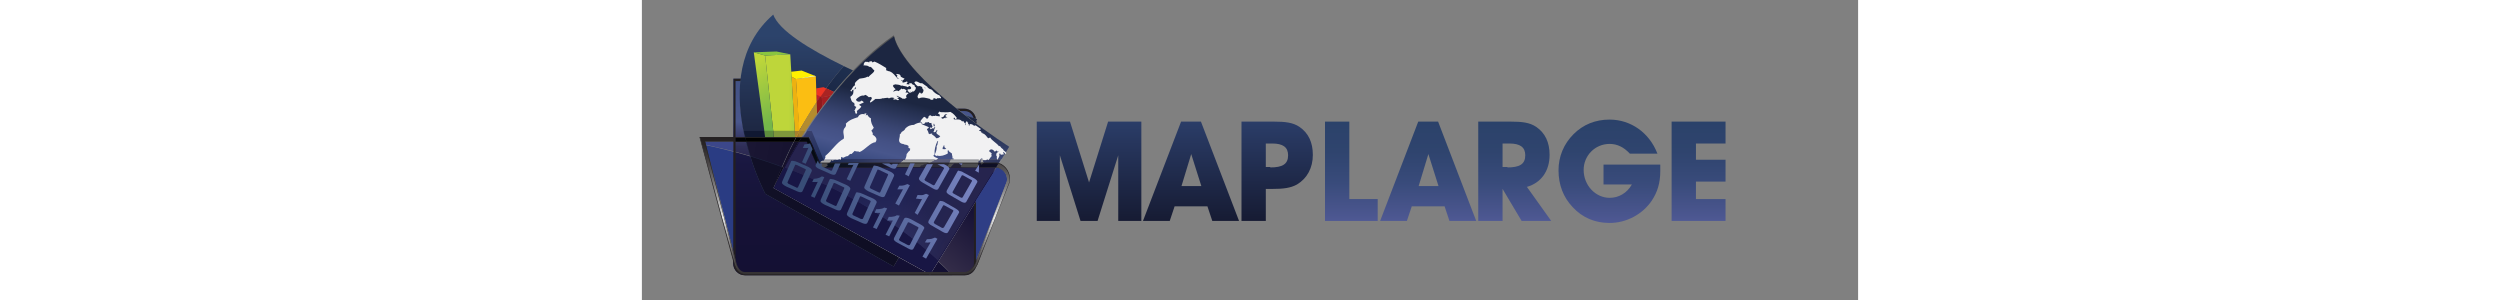 <svg version="1.1" id="Layer_1" xmlns="http://www.w3.org/2000/svg" xmlns:xlink="http://www.w3.org/1999/xlink" x="0px" y="0px"
					 viewBox="0 0 300 74" height="36" style="enable-background:new 0 0 300 74;" xml:space="preserve">
				<rect x="0" y="0" width="300" height="74" fill="#808080" stroke="none"/>
				<style type="text/css">
					.st0{fill:url(#SVGID_1_);}
					.st1{fill:url(#SVGID_2_);}
					.st2{fill:url(#SVGID_3_);}
					.st3{fill:url(#SVGID_4_);}
					.st4{fill:url(#SVGID_5_);}
					.st5{fill:url(#SVGID_6_);}
					.st6{fill:url(#SVGID_7_);}
					.st7{fill:url(#SVGID_8_);}
					.st8{fill:#47558A;}
					.st9{fill:url(#SVGID_9_);}
					.st10{fill:none;}
					.st11{fill:url(#SVGID_10_);}
					.st12{fill:url(#SVGID_11_);}
					.st13{fill:url(#SVGID_12_);}
					.st14{fill:#231F20;}
					.st15{fill:url(#SVGID_13_);}
					.st16{fill:url(#SVGID_14_);}
					.st17{fill:url(#SVGID_15_);}
					.st18{fill:#101832;}
					.st19{fill:url(#SVGID_16_);}
					.st20{fill:url(#SVGID_17_);}
					.st21{fill:#BE1E2D;}
					.st22{fill:#ED3424;}
					.st23{fill:#901A1D;}
					.st24{fill:#A92423;}
					.st25{fill:#A41E22;}
					.st26{fill:#979A9D;}
					.st27{fill:#EDB111;}
					.st28{fill:#FBBE12;}
					.st29{fill:#9B752B;}
					.st30{fill:#B48C2E;}
					.st31{fill:#A17F2D;}
					.st32{fill:#FFF100;}
					.st33{fill:#FFFFFF;}
					.st34{fill:url(#SVGID_18_);}
					.st35{fill:#7F983C;}
					.st36{fill:#A77F2D;}
					.st37{fill:url(#SVGID_19_);}
					.st38{fill:#5E8D3E;}
					.st39{fill:#8AC53F;}
					.st40{fill:url(#SVGID_20_);}
					.st41{fill:url(#SVGID_21_);}
					.st42{fill:url(#SVGID_22_);}
					.st43{fill:url(#SVGID_23_);}
					.st44{fill:url(#SVGID_24_);}
					.st45{fill:url(#SVGID_25_);}
					.st46{fill:#2A3C83;}
					.st47{fill:#2F3E85;}
					.st48{fill:#3C478A;}
					.st49{fill:url(#SVGID_26_);}
					.st50{fill:#383E65;}
					.st51{fill:url(#SVGID_27_);}
					.st52{fill:url(#SVGID_28_);}
					.st53{fill:url(#SVGID_29_);}
					.st54{fill:#F1F1F2;}
					.st55{fill:#9B9CA0;}
					.st56{fill:#A6A8AB;}
					.st57{fill:url(#SVGID_30_);}
					.st58{fill:#0E0C20;}
					.st59{fill:url(#SVGID_31_);}
					.st60{fill:#0E0F25;}
					.st61{fill:#4C4C4E;}
					.st62{fill:#010204;}
					.st63{fill:#232135;}
					.st64{fill:url(#SVGID_32_);}
					.st65{fill:url(#SVGID_33_);}
					.st66{fill:#2B2A3A;}
					.st67{fill-rule:evenodd;clip-rule:evenodd;fill:#4C4C4E;}
					.st68{fill:#262324;}
					.st69{fill:url(#SVGID_34_);}
					.st70{fill:url(#SVGID_35_);}
					.st71{fill:url(#SVGID_36_);}
					.st72{fill:url(#SVGID_37_);}
					.st73{fill:url(#SVGID_38_);}
					.st74{fill:url(#SVGID_39_);}
					.st75{fill:url(#SVGID_40_);}
					.st76{fill:url(#SVGID_41_);}
					.st77{fill:url(#SVGID_42_);}
					.st78{fill:url(#SVGID_43_);}
					.st79{fill:url(#SVGID_44_);}
					.st80{fill:url(#SVGID_45_);}
					.st81{fill:url(#SVGID_46_);}
					.st82{fill:url(#SVGID_47_);}
					.st83{fill:url(#SVGID_48_);}
					.st84{fill:url(#SVGID_49_);}
					.st85{fill:url(#SVGID_50_);}
					.st86{fill:url(#SVGID_51_);}
					.st87{fill:url(#SVGID_52_);}
					.st88{fill:url(#SVGID_53_);}
					.st89{fill:url(#SVGID_54_);}
				</style>
				<g>
					<linearGradient id="SVGID_1_" gradientUnits="userSpaceOnUse" x1="110.336" y1="29.968" x2="110.336" y2="54.483">
						<stop  offset="0" style="stop-color:#2B3D68"/>
						<stop  offset="1" style="stop-color:#161B33"/>
					</linearGradient>
					<path class="st0" d="M97.4,54.5V30h8.2l4.7,15l4.7-15h8.2v24.5h-5.7V38.3l-5.1,16.2h-4.2l-5.1-16.2v16.2H97.4z"/>
					<linearGradient id="SVGID_2_" gradientUnits="userSpaceOnUse" x1="135.509" y1="29.968" x2="135.509" y2="54.483">
						<stop  offset="0" style="stop-color:#2B3D68"/>
						<stop  offset="1" style="stop-color:#161B33"/>
					</linearGradient>
					<path class="st1" d="M130.2,54.5h-6.6l9.4-24.5h4.9l9.4,24.5h-6.6l-1.2-3.6h-8.1L130.2,54.5z M135.5,38l-2.4,7.9h4.9L135.5,38z"/>
					<linearGradient id="SVGID_3_" gradientUnits="userSpaceOnUse" x1="156.68" y1="29.968" x2="156.68" y2="54.483">
						<stop  offset="0" style="stop-color:#2B3D68"/>
						<stop  offset="1" style="stop-color:#161B33"/>
					</linearGradient>
					<path class="st2" d="M147.9,54.5V30h8.1c2.6,0,4.6,0.2,6.2,1.3c2.2,1.5,3.3,3.8,3.3,6.9c0,3.2-1.4,5.8-3.9,7.3
						c-1.6,0.9-3.5,1.1-6,1.1h-1.7v7.9H147.9z M155,41.3c3,0,4.4-0.8,4.4-3c0-2-1.3-2.9-3.9-2.9h-1.6v5.8H155z"/>
					<linearGradient id="SVGID_4_" gradientUnits="userSpaceOnUse" x1="175.025" y1="29.968" x2="175.025" y2="54.483">
						<stop  offset="0" style="stop-color:#2B426A"/>
						<stop  offset="0.305" style="stop-color:#2F446E"/>
						<stop  offset="0.62" style="stop-color:#394B7B"/>
						<stop  offset="0.939" style="stop-color:#4B568F"/>
						<stop  offset="1" style="stop-color:#4F5994"/>
					</linearGradient>
					<path class="st3" d="M168.5,54.5V30h6v19.1h7v5.4H168.5z"/>
					<linearGradient id="SVGID_5_" gradientUnits="userSpaceOnUse" x1="194.005" y1="29.968" x2="194.005" y2="54.483">
						<stop  offset="0" style="stop-color:#2B426A"/>
						<stop  offset="0.305" style="stop-color:#2F446E"/>
						<stop  offset="0.62" style="stop-color:#394B7B"/>
						<stop  offset="0.939" style="stop-color:#4B568F"/>
						<stop  offset="1" style="stop-color:#4F5994"/>
					</linearGradient>
					<path class="st4" d="M188.7,54.5h-6.6l9.4-24.5h4.9l9.4,24.5h-6.6l-1.2-3.6h-8.1L188.7,54.5z M194,38l-2.4,7.9h4.9L194,38z"/>
					<linearGradient id="SVGID_6_" gradientUnits="userSpaceOnUse" x1="215.401" y1="29.968" x2="215.401" y2="54.483">
						<stop  offset="0" style="stop-color:#2B426A"/>
						<stop  offset="0.305" style="stop-color:#2F446E"/>
						<stop  offset="0.62" style="stop-color:#394B7B"/>
						<stop  offset="0.939" style="stop-color:#4B568F"/>
						<stop  offset="1" style="stop-color:#4F5994"/>
					</linearGradient>
					<path class="st5" d="M206.3,54.5V30h8.1c2.6,0,4.6,0.2,6.2,1.3c2.2,1.5,3.3,3.8,3.3,6.9c0,4-2.1,6.9-5.6,7.9l6,8.4H217l-4.7-7.9
						v7.9H206.3z M213.5,41.3c3,0,4.4-0.8,4.4-3c0-2-1.3-2.9-3.9-2.9h-1.7v5.8H213.5z"/>
					<linearGradient id="SVGID_7_" gradientUnits="userSpaceOnUse" x1="238.677" y1="29.486" x2="238.677" y2="54.966">
						<stop  offset="0" style="stop-color:#2B426A"/>
						<stop  offset="0.305" style="stop-color:#2F446E"/>
						<stop  offset="0.62" style="stop-color:#394B7B"/>
						<stop  offset="0.939" style="stop-color:#4B568F"/>
						<stop  offset="1" style="stop-color:#4F5994"/>
					</linearGradient>
					<path class="st6" d="M251.2,42.3c0,2.8-0.7,5.1-2.1,7.2c-2.3,3.4-6.3,5.5-10.4,5.5c-3.6,0-6.7-1.3-9.1-3.9
						c-2.3-2.4-3.5-5.5-3.5-9.1c0-3.4,1.3-6.5,3.7-8.9c2.4-2.4,5.4-3.6,8.9-3.6c5.2,0,9.8,3.2,11.8,8.4h-6.8c-1.5-1.6-3.1-2.4-5-2.4
						c-3.6,0-6.4,2.9-6.4,6.4c0,3.9,3,6.9,6.4,6.9c2.3,0,4.3-1.2,5.5-3.3h-7v-4.9h14C251.2,41.2,251.2,41.8,251.2,42.3z"/>
					<linearGradient id="SVGID_8_" gradientUnits="userSpaceOnUse" x1="260.659" y1="29.968" x2="260.659" y2="54.483">
						<stop  offset="0" style="stop-color:#2B426A"/>
						<stop  offset="0.305" style="stop-color:#2F446E"/>
						<stop  offset="0.62" style="stop-color:#394B7B"/>
						<stop  offset="0.939" style="stop-color:#4B568F"/>
						<stop  offset="1" style="stop-color:#4F5994"/>
					</linearGradient>
					<path class="st7" d="M254,54.5V30h13.3v5.4H260v4h7.3v5.4H260v4.3h7.3v5.4H254z"/>
				</g>
				<path class="st8" d="M79.6,28.3c1.4,0.5,2.4,0.8,2.8,1c-0.2-1.4-1.4-2.5-2.9-2.5h-1.8C78.4,27.3,79,27.8,79.6,28.3z"/>
				<linearGradient id="SVGID_9_" gradientUnits="userSpaceOnUse" x1="82.347" y1="29.764" x2="82.347" y2="30.504">
					<stop  offset="9.890110e-02" style="stop-color:#425185"/>
					<stop  offset="0.228" style="stop-color:#49568C"/>
					<stop  offset="0.293" style="stop-color:#364071"/>
					<stop  offset="0.371" style="stop-color:#252C59"/>
					<stop  offset="0.453" style="stop-color:#191D48"/>
					<stop  offset="0.542" style="stop-color:#12153E"/>
					<stop  offset="0.651" style="stop-color:#10123B"/>
				</linearGradient>
				<path class="st9" d="M82.5,30.5v-0.7l-0.3,0.5C82.3,30.4,82.4,30.4,82.5,30.5z"/>
				<path class="st10" d="M62.2,65.6l1.3-2.2l7.7,4.2l2-3.2C58.4,50.6,41,42.9,26.8,38.6c1.7,5.5,3.7,9.2,3.7,9.2L62.2,65.6z"/>
				<linearGradient id="SVGID_10_" gradientUnits="userSpaceOnUse" x1="49.584" y1="67.867" x2="49.584" y2="37.128">
					<stop  offset="0" style="stop-color:#141033"/>
					<stop  offset="0.486" style="stop-color:#151236"/>
					<stop  offset="0.882" style="stop-color:#191740"/>
					<stop  offset="1" style="stop-color:#1B1A45"/>
				</linearGradient>
				<path class="st11" d="M73.1,64.5l-2,3.2l-7.7-4.2l-1.3,2.2L30.5,47.8c0,0-2-3.7-3.7-9.2c-1.5-0.4-2.9-0.9-4.3-1.2V65
					c0,1.6,1.3,2.9,2.9,2.9h51.2C75.5,66.8,74.3,65.6,73.1,64.5z"/>
				<linearGradient id="SVGID_11_" gradientUnits="userSpaceOnUse" x1="24.669" y1="19.677" x2="24.669" y2="38.077">
					<stop  offset="0" style="stop-color:#425285"/>
					<stop  offset="0.567" style="stop-color:#49568C"/>
					<stop  offset="0.586" style="stop-color:#475388"/>
					<stop  offset="0.754" style="stop-color:#383C6A"/>
					<stop  offset="0.898" style="stop-color:#2F2E58"/>
					<stop  offset="1" style="stop-color:#2C2951"/>
				</linearGradient>
				<path class="st12" d="M24.4,19.4h-1.9v17.9c1.4,0.4,2.8,0.8,4.3,1.2C25.1,33.2,23.6,26.3,24.4,19.4z"/>
				<linearGradient id="SVGID_12_" gradientUnits="userSpaceOnUse" x1="74.98" y1="66.47" x2="84.763" y2="55.151">
					<stop  offset="0" style="stop-color:#342D49"/>
					<stop  offset="0.906" style="stop-color:#1A1538"/>
					<stop  offset="1" style="stop-color:#171236"/>
				</linearGradient>
				<path class="st13" d="M82.5,65V49.4l-9.4,15c1.2,1.1,2.4,2.3,3.5,3.5h2.9C81.2,68,82.5,66.6,82.5,65z"/>
				<path class="st14" d="M82.2,30.3l0.3-0.5v0.7C82.4,30.4,82.3,30.4,82.2,30.3z M81.9,50.4V65c0,1.3-1,2.3-2.3,2.3h-8.3l-0.2,0.3
					l-0.6-0.3H25.4c-1.3,0-2.3-1-2.3-2.3V20h1.3c0-0.2,0-0.4,0.1-0.6h-1.9V65c0,1.6,1.3,2.9,2.9,2.9h54.1c1.6,0,2.9-1.3,2.9-2.9V49.4
					L81.9,50.4z M78.5,27.4h1.1c1.1,0,1.9,0.7,2.2,1.7c0.3,0.1,0.5,0.2,0.6,0.2c-0.2-1.4-1.4-2.5-2.9-2.5h-1.8
					C78,27,78.2,27.2,78.5,27.4z"/>
				<linearGradient id="SVGID_13_" gradientUnits="userSpaceOnUse" x1="43.817" y1="33.238" x2="43.817" y2="8.818">
					<stop  offset="0" style="stop-color:#1D2641"/>
					<stop  offset="1" style="stop-color:#2C436B"/>
				</linearGradient>
				<path class="st15" d="M32.5,46.3L32.5,46.3c0,0,5.6-16.8,17.3-30c0,0,0,0,0,0c-8.6-4.2-16-8.8-17.4-12.7c-17.4,15.1-2,44.2-2,44.2
					l31.6,17.9l1.3-2.2L32.5,46.3L32.5,46.3z"/>
				<linearGradient id="SVGID_14_" gradientUnits="userSpaceOnUse" x1="28.514" y1="41.834" x2="62.533" y2="64.187">
					<stop  offset="0" style="stop-color:#111027"/>
					<stop  offset="1" style="stop-color:#0F0E23"/>
				</linearGradient>
				<path class="st16" d="M32.5,46.4L32.5,46.4L32.5,46.4L32.5,46.4L32.5,46.4C32.5,46.3,32.5,46.3,32.5,46.4c0-0.1,0.5-1.5,1.3-3.6
					c0.2-0.5,0.4-1,0.7-1.6c-2.7-1-5.2-1.8-7.7-2.6c1.7,5.5,3.7,9.2,3.7,9.2l31.6,17.9l1.3-2.2L32.5,46.4z"/>
				<linearGradient id="SVGID_15_" gradientUnits="userSpaceOnUse" x1="26.371" y1="36.179" x2="36.005" y2="38.061">
					<stop  offset="0" style="stop-color:#1A1633"/>
					<stop  offset="1" style="stop-color:#171330"/>
				</linearGradient>
				<path class="st17" d="M25.8,34.9c0.3,1.3,0.7,2.5,1,3.6c2.5,0.8,5.1,1.6,7.7,2.6c0.8-1.8,1.7-3.9,2.9-6.2H25.8z"/>
				<path class="st18" d="M30.4,33.9l-0.2-1.6h-5c0.1,0.6,0.2,1.1,0.4,1.6H30.4z"/>
				<linearGradient id="SVGID_16_" gradientUnits="userSpaceOnUse" x1="50.933" y1="16.859" x2="46.571" y2="22.262">
					<stop  offset="0" style="stop-color:#1E2F4F"/>
					<stop  offset="1" style="stop-color:#1B2947"/>
				</linearGradient>
				<path class="st19" d="M47.4,22.7c1.5-1.8,3.1-3.6,4.7-5.3c-0.8-0.4-1.5-0.7-2.3-1.1c-1.6,1.8-3,3.6-4.4,5.5L47.4,22.7z"/>
				<linearGradient id="SVGID_17_" gradientUnits="userSpaceOnUse" x1="81.166" y1="29.259" x2="81.166" y2="28.485">
					<stop  offset="0" style="stop-color:#1D2641"/>
					<stop  offset="1" style="stop-color:#2C436B"/>
				</linearGradient>
				<path class="st20" d="M82.2,30.3l0.5-0.9c0,0-1.1-0.4-3.1-1.1C80.5,29,81.4,29.7,82.2,30.3z"/>
				<path class="st21" d="M43,23.2l0.1,2c0.3-0.5,0.6-1,1-1.4L43,23.2z"/>
				<path class="st22" d="M44.8,21.5L43,21.8l0,1.5l1.3,0.7l2.4-0.5c0.2-0.3,0.4-0.5,0.6-0.8L44.8,21.5z"/>
				<path class="st23" d="M43.2,28.2c-0.7,1-1.4,2-2.1,3c1.3-1.9,3.5-5,3.4-4.8L44.4,24L44,23.8c-0.3,0.5-0.6,1-1,1.4L43.2,28.2z"/>
				<path class="st24" d="M45.5,21.8c-0.5,0.7-1,1.4-1.4,2l0.3,0.2l2.4-0.5c0.2-0.3,0.4-0.5,0.6-0.8L45.5,21.8z"/>
				<path class="st25" d="M46.8,23.5L44.4,24l0.1,2.4C45.2,25.5,46,24.5,46.8,23.5z"/>
				<path class="st26" d="M46.9,23.4L44.4,24L46.9,23.4C46.8,23.4,46.8,23.4,46.9,23.4z"/>
				<polygon class="st27" points="38,19.5 36.9,18.9 37.7,32.3 37.8,33.9 39,33.9 38,19.5 "/>
				<path class="st28" d="M43.1,25.2l-0.2-6.4L38,19.5l0.8,12.7C40.1,30,41.5,27.6,43.1,25.2z"/>
				<path class="st29" d="M38.9,32.3c-0.3,0.6-0.6,1.1-0.9,1.7l1,0L38.9,32.3z"/>
				<path class="st30" d="M43.1,25.2c-1.6,2.4-3,4.8-4.2,7l0.1,1.7h0.4c1.1-1.8,2.4-3.7,3.8-5.7L43.1,25.2z"/>
				<path class="st31" d="M38.9,32.3l0.1,1.6h0.4c0.3-0.5,0.7-1.1,1-1.6H38.9z"/>
				<polygon class="st32" points="39.4,17.4 36.8,17.7 36.9,18.9 38,19.5 42.9,18.8 "/>
				<polygon class="st33" points="42.9,18.8 38,19.5 42.6,18.7 "/>
				<linearGradient id="SVGID_18_" gradientUnits="userSpaceOnUse" x1="36.254" y1="22.87" x2="43.125" y2="22.87">
					<stop  offset="0" style="stop-color:#BED63A"/>
					<stop  offset="1" style="stop-color:#74B64A"/>
				</linearGradient>
				<polygon class="st34" points="37.7,32.3 36.6,13.4 30.4,13.7 32.4,32.3 "/>
				<polygon class="st35" points="32.4,32.3 32.5,33.9 37.8,33.9 37.7,32.3 "/>
				<path class="st36" d="M37.7,32.3l0.1,1.6H38c0.3-0.5,0.6-1.1,0.9-1.6H37.7z"/>
				<linearGradient id="SVGID_19_" gradientUnits="userSpaceOnUse" x1="26.196" y1="16.413" x2="33.932" y2="28.963">
					<stop  offset="0" style="stop-color:#BED63A"/>
					<stop  offset="1" style="stop-color:#74B64A"/>
				</linearGradient>
				<polygon class="st37" points="30.4,13.7 27.6,12.9 30.2,32.3 32.4,32.3 "/>
				<polygon class="st38" points="30.2,32.3 30.4,33.9 32.5,33.9 32.4,32.3 30.2,32.3 "/>
				<polygon class="st39" points="36.6,13.4 33.2,12.7 27.6,12.9 30.4,13.7 "/>
				<polygon class="st33" points="36.6,13.4 30.4,13.7 36.2,13.4 "/>
				<g>
					<linearGradient id="SVGID_20_" gradientUnits="userSpaceOnUse" x1="59.503" y1="63.175" x2="64.58" y2="11.494">
						<stop  offset="0" style="stop-color:#BBBDBF"/>
						<stop  offset="0.5" style="stop-color:#848688"/>
						<stop  offset="1" style="stop-color:#515254"/>
					</linearGradient>
					<path class="st40" d="M90.6,36.1C90.2,36,64.9,19.6,62.2,8.9l-0.1-0.2L62,8.8C43.5,21.7,32.5,46.2,32.5,46.3l0,0.1l38.6,21.3
						l19.7-31.5L90.6,36.1z"/>
					<linearGradient id="SVGID_21_" gradientUnits="userSpaceOnUse" x1="58.785" y1="59.168" x2="65.292" y2="18.538">
						<stop  offset="0.502" style="stop-color:#14103D"/>
						<stop  offset="0.6" style="stop-color:#BBBDBF;stop-opacity:0"/>
					</linearGradient>
					<path class="st41" d="M90.6,36.1C90.2,36,64.9,19.6,62.2,8.9l-0.1-0.2L62,8.8C43.5,21.7,32.5,46.2,32.5,46.3l0,0.1l38.6,21.3
						l19.7-31.5L90.6,36.1z"/>
				</g>
				<linearGradient id="SVGID_22_" gradientUnits="userSpaceOnUse" x1="70.421" y1="14.777" x2="62.896" y2="44.965">
					<stop  offset="0.363" style="stop-color:#1C2641"/>
					<stop  offset="0.421" style="stop-color:#242F4F"/>
					<stop  offset="0.58" style="stop-color:#384470"/>
					<stop  offset="0.712" style="stop-color:#445185"/>
					<stop  offset="0.8" style="stop-color:#48568C"/>
					<stop  offset="1" style="stop-color:#2B3F73"/>
				</linearGradient>
				<path class="st42" d="M41.7,32.3l2.9,7.1l39.8-0.1l4,0c0.1,0,0.2,0,0.3,0l-0.6,1c0,0,0,0,0,0l2.5-4.1c0,0-18.9-12.1-26-22.3
					c-1.2-1.7-2.1-3.4-2.4-4.9c-1.5,1-2.9,2.2-4.3,3.3c-7.3,6.1-13.1,13.6-17.3,20H41.7z"/>
				<g>
					<linearGradient id="SVGID_23_" gradientUnits="userSpaceOnUse" x1="40.133" y1="32.564" x2="79.872" y2="52.659">
						<stop  offset="0" style="stop-color:#26234E"/>
						<stop  offset="0.582" style="stop-color:#202355"/>
						<stop  offset="1" style="stop-color:#26244E"/>
					</linearGradient>
					<path class="st43" d="M87.3,41.3h-4.7H43.4l0,0L40.7,35h-1.8c-1.5,2.4-2.7,4.6-3.7,6.4C47.4,46,61.1,53.2,73,64.3L87.3,41.3
						C87.4,41.3,87.3,41.3,87.3,41.3z"/>
	
						<radialGradient id="SVGID_24_" cx="62.168" cy="59.397" r="13.342" gradientTransform="matrix(0.866 0.501 -0.413 0.714 32.898 -14.134)" gradientUnits="userSpaceOnUse">
						<stop  offset="0" style="stop-color:#2E2F60"/>
						<stop  offset="0.992" style="stop-color:#2E2F60;stop-opacity:0"/>
					</radialGradient>
					<path class="st44" d="M87.3,41.3h-4.7H43.4l0,0L40.7,35h-1.8c-1.5,2.4-2.7,4.6-3.7,6.4C47.4,46,61.1,53.2,73,64.3L87.3,41.3
						C87.4,41.3,87.3,41.3,87.3,41.3z"/>
				</g>
				<g>
					<linearGradient id="SVGID_25_" gradientUnits="userSpaceOnUse" x1="34.685" y1="43.343" x2="71.354" y2="64.209">
						<stop  offset="0" style="stop-color:#181645"/>
						<stop  offset="1" style="stop-color:#181644"/>
					</linearGradient>
					<path class="st45" d="M73,64.3l-2,3.1L32.7,46.3c0,0,0.8-1.9,2.4-4.9C47.4,46,61.1,53.2,73,64.3z"/>
				</g>
				<path class="st46" d="M22.5,37.4c-2.4-0.6-4.6-1.2-6.8-1.6l6.8,26.2V37.4z"/>
				<path class="st47" d="M87.5,41.3l-5.1,8.1v14.9L90,44.8C90.4,43,89,41.5,87.5,41.3z"/>
				<path class="st48" d="M22.5,34.9h-7l0.2,0.8c2.1,0.5,4.4,1,6.8,1.6V34.9z"/>
				<g>
					<linearGradient id="SVGID_26_" gradientUnits="userSpaceOnUse" x1="84.097" y1="39.798" x2="88.648" y2="39.798">
						<stop  offset="0" style="stop-color:#353C62"/>
						<stop  offset="1" style="stop-color:#2C345B"/>
					</linearGradient>
					<path class="st49" d="M88.6,39.3l-0.6,1c-0.2-0.1-0.5-0.1-0.7-0.1h-3c0,0,0,0-0.1,0c0-0.2-0.1-0.4-0.1-0.6v0c0,0,0,0,0-0.1
						c0.1-0.1,0.2-0.1,0.3-0.2l4,0C88.5,39.3,88.6,39.3,88.6,39.3z"/>
					<path class="st50" d="M83.7,39.5c-0.1,0.2,0,0.4,0,0.7c-0.3,0.1-0.5,0-0.7,0c0,0,0-0.3,0-0.4c0.2-0.1,0.3-0.1,0.5-0.4
						c-0.1,0-0.3,0-0.4-0.1h0.4c0.1,0.1,0.2,0,0.3,0c-0.1,0.2-0.1,0-0.2,0.1C83.6,39.6,83.6,39.3,83.7,39.5
						C83.7,39.5,83.7,39.5,83.7,39.5z"/>
					<linearGradient id="SVGID_27_" gradientUnits="userSpaceOnUse" x1="70.73" y1="39.755" x2="76.273" y2="39.755">
						<stop  offset="0" style="stop-color:#5C5D7B"/>
						<stop  offset="1" style="stop-color:#565878"/>
					</linearGradient>
					<path class="st51" d="M76.3,39.3c-0.1,0-0.1,0.1-0.2,0.2c0,0.1-0.2,0.6-0.2,0.7h-5.2c0,0,0,0,0.1,0c0.1,0,0.2-0.1,0.4-0.2
						c0,0,0,0,0,0c0.1,0,0.1-0.1,0.2-0.1c0.3-0.1,0.5-0.2,0.6-0.3c0.1-0.2,0.2-0.3,0.3-0.4L76.3,39.3z"/>
					<linearGradient id="SVGID_28_" gradientUnits="userSpaceOnUse" x1="46.106" y1="39.765" x2="64.543" y2="39.765">
						<stop  offset="0" style="stop-color:#1A2852"/>
						<stop  offset="1" style="stop-color:#464A6F"/>
					</linearGradient>
					<path class="st52" d="M64.5,39.3c-0.1,0.2-0.6,0.7-0.7,0.9H46.1c0.4-0.2,0.6-0.6,0.6-0.7c0.1,0.1,0.3,0.1,0.4,0.2
						c0.1-0.1,0.3-0.3,0.4-0.2c0.1-0.1,0.1-0.1,0.1-0.2h0.1c0,0,0,0.1,0.1,0.1c0.2,0,0.3-0.1,0.5-0.1h0.5c0,0.1,0,0.1,0.1,0.1
						c0,0,0.1-0.1,0.1-0.1L64.5,39.3z"/>
					<linearGradient id="SVGID_29_" gradientUnits="userSpaceOnUse" x1="40.684" y1="32.527" x2="43.6" y2="40.18">
						<stop  offset="0" style="stop-color:#38406E"/>
						<stop  offset="1" style="stop-color:#1A2853"/>
					</linearGradient>
					<path class="st53" d="M45,39.4c-0.1,0.1-0.1,0.2-0.1,0.3c-0.1,0-0.2-0.1-0.2-0.1c-0.1,0.1-0.5,0.3-0.5,0.6h-0.2l-2.7-6.3l0,0h-1.6
						c0.3-0.5,0.7-1,1-1.6h1.2l2.9,7.1H45z"/>
				</g>
				<g>
					<path class="st54" d="M68.1,21.3c0.4-0.2,0.7,0,1.1,0.2c-0.3,0.3,0.3,0.4,0.1,0.6c0.1,0.1,0.2-0.1,0.2,0c-0.1,0.3,0,0.7-0.5,1
						c-0.1-0.1-0.2-0.1-0.3-0.1c0-0.1,0-0.1,0-0.2c-0.1,0.1-0.1,0.1-0.2,0c-0.4,0.6-0.8,1.1-0.2,1.5c0.9-0.5,1.9-0.1,2.8,0.1
						c0.2,0-0.1,0.2,0.1,0.2c0.2,0,0.5,0.1,0.7-0.1c0.1-0.1-0.1-0.2,0.1-0.3c0.2,0,0.5,0.2,0.7,0.2c0.1-0.1,0.1-0.2,0.2-0.2
						c0.2,0.2,0.4-0.2,0.7,0.1c0.2-0.1,0.2-0.3,0.2-0.4c-0.1-0.1-0.1,0.1-0.2,0c0.2-0.1-0.3-0.2-0.1-0.3c0,0-0.1,0-0.1-0.1
						c-0.5-0.1-1.5-0.8-1.7-1.2c-0.1-0.1-0.3-0.2-0.4-0.3c-0.2,0.1-0.9-0.4-0.9-0.6c-0.4-0.3-0.9-0.6-1.3-0.9c-0.6,0.3-1.3-0.9-1.9-0.2
						C67.4,20.8,67.8,21.1,68.1,21.3z M69.8,21.6c0.1,0.1,0.2,0.1,0.1,0.2c-0.1-0.2-0.2,0-0.3-0.1C69.6,21.6,69.7,21.8,69.8,21.6z"/>
					<path class="st54" d="M73.4,27.5c-0.1,0.2-0.3,0.3-0.4,0.5c0.4,0.1,0.7,0.4,0.3,0.8c0.4,0.5,0.8,0.1,1.2-0.1c0-0.1,0.1-0.3,0.3-0.5
						c0.1,0.1,0.5-0.1,0.5,0.1c-0.1,0-0.3,0.1-0.4,0.2c-0.2,0.3,0.5,0.3,0.4,0.6c-0.1-0.1-0.2-0.1-0.3-0.2c-0.1,0.1-0.1,0.2-0.2,0.3
						c-0.1-0.1-0.2-0.1-0.2-0.2c-0.1,0.2-0.3,0.3-0.4,0.3c-0.5-0.3-0.8-0.4-1.1-0.7c-0.2,0.1-0.5,0-0.7-0.1c-0.2,0.3-0.5-0.1-0.8,0.2
						c-0.2-0.1-0.4-0.3-0.6-0.3c0,0.2-0.1,0.1-0.3,0.3c0.1,0.2-0.2,0.7-0.5,0.6c0.1-0.2-0.4-0.3-0.4-0.5c-0.1,0.1-0.2,0.1-0.3,0.1
						c-0.3,0.4-0.8,0.8-0.8,1.1c0.1,0.1,0.4,0.2,0.4,0.3c-0.1,0.1-0.1,0.1-0.2,0.1c0-0.1,0.1-0.2-0.1-0.2c-0.6,0.1-1.1,0.2-1.7,0.6
						c-0.7,0-1.5,0.2-2.2,1c0,0.3-0.6,0.6-0.9,0.8c0.1,0.1-0.2,0.4-0.4,0.6c0.2,0.7-0.8,1.8,0.6,2.3c0.2-0.1,0.4,0.1,0.7,0.2
						c0.3-0.1,0.6,0.2,0.8,0.2c-0.1,0.2,0.3,0.2,0,0.5c0.2,0.1,0.3,0.2,0.5,0.3c0,0.2-0.2,0.3-0.1,0.5c-0.3,0-0.5,0.5-0.8,0.8
						c0,0.3-0.1,0.9-0.4,1.4h7.7c0.2-0.1,0.3-0.2,0.5-0.3c-0.4-0.2-1-0.3-1.2-0.7c0.1-0.1,0.2-0.3,0.3-0.4c-0.1-1,0.2-2.1,0.7-3.2
						c0.1,0,0.1,0.1,0.2,0.1c-0.3,0.4,0,0.7-0.4,1.1c0.1,0.6-0.1,1.4-0.5,2.2c0.2,0.1,0.3,0.2,0.5,0.3c0.1-0.1,0.1-0.2,0.2-0.1
						c0.9,0.2,1.7-0.1,2.5-0.5c0.2-0.3-0.2-0.7,0.2-0.9c0,0.4,0.6,0.6,0.9,0.9c-0.1,0.4,0.2,0.6,0.1,1.1c0.1,0.2,0.3,0.1,0.4,0.1
						c-0.1,0.1-0.1,0.2-0.1,0.3c-0.1,0-0.1,0-0.2,0.1h6.9c-0.1-0.1-0.2-0.1-0.2-0.2c0.2-0.1,0.4-0.3,0.6-0.2c-0.1,0.1,0.1,0.2-0.1,0.3
						c0.1,0.1,0.2,0.1,0.4,0.1c0,0,0,0,0,0h0.6c0.1-0.1,0.2-0.1,0.3-0.2c0.1,0.1,0.2,0.1,0.2,0.2c0.3-0.1,0.6-0.8,0.9-1
						c-0.1-0.2-0.2-0.6,0.1-0.7c-0.3,0.1-0.4-0.4-0.8-0.5c0.4-0.8,1.1-0.4,1.4,0.1c0.2,0,0.3-0.2,0.5-0.3c0.1,0.1,0,0.2,0.3,0.3
						c0-0.1,0.1-0.2,0.1-0.2c0.1,0.2-0.1,0.5-0.3,0.4c0,0.2-0.1,0.1-0.2,0.4c0.1,0.2-0.1,0.5,0.2,0.6c-0.1,0.3-0.1,0.6,0.1,0.8
						c0.3-0.5,0.7-1.1,0.4-1.4c0.1-0.1,0.2-0.2,0.3-0.1c0.1,0.1,0,0.2,0.2,0.3c0.2-0.1,0.3-0.2,0.5,0c0.1-0.1,0.1-0.2,0.2-0.3
						c-0.2-0.1-0.3-0.2-0.1-0.4c0.3,0.2,0.3,0.4,0.6,0.5c0.3-0.6-0.7-0.7-0.7-1.2c-0.4-0.2-0.6-0.5-0.8-0.8c-0.1,0-0.2,0.1-0.2,0.1
						c-0.5-0.8-1.8-1.4-2.2-2.2c-0.2,0.1-0.3,0.2-0.5,0.2c-0.4-0.4-0.7-1.1-1.4-1.2c0.1-0.2-0.2-0.2-0.3-0.2c0.1-0.2-0.1-0.4-0.4-0.4
						c0-0.1,0.2-0.2,0.1-0.2c0,0.2-0.3,0.2-0.2,0c0.1-0.1,0.2,0,0.3-0.1c0.1-0.1-0.1-0.1,0.1-0.2c-0.4-0.3-0.9-0.6-1.3-0.9
						c-0.1,0.1-0.2,0.1-0.4,0.1c-0.3-0.3-0.6-0.4-1-0.4c-0.1,0.2-0.1,0.3-0.1,0.4c-0.1-0.1-0.1,0.1-0.2,0c0.2-0.2,0.1-0.3,0-0.5
						c-0.1,0.1-0.1,0.3-0.2,0.2c0.1-0.1,0-0.3,0.1-0.4c-0.3-0.1-0.1-0.3-0.4-0.4c-0.3,0.3-0.3,0.5-0.2,0.7c-0.3-0.3-0.5-0.4-0.6-0.8
						c-0.1,0.3-0.3,0-0.4,0.1c-0.2-0.5-1.2-0.5-1.8-0.4c0-0.2-0.1-0.1-0.2-0.1c0.1-0.1-0.1-0.2,0.1-0.4c0.3,0.1,0.1,0.3,0.4,0.4
						c0.1-0.1,0.2-0.1,0.3-0.3c-0.4-0.5-0.8-1.1-1.6-1.5c-0.4,0.1-0.8,0.1-1.3,0.1C73.9,27.6,73.7,27.8,73.4,27.5z M72.6,34.1
						c-0.2-0.4-0.7-0.7-1.1-1c0.1-0.2,0.2,0.1,0.2-0.1c-0.2,0-0.3,0.1-0.2-0.1c-0.2,0-0.4,0.2-0.5,0.2c-0.1-0.1-0.2-0.1-0.3-0.2
						c0-0.4-0.2-0.6-0.4-1c0.2-0.3,0.4-0.2,0.5-0.5c-0.5-0.3-1.3-0.5-2-0.9c0.3,0,0.5,0,0.8,0.1c0.1-0.1,0.2-0.2,0.3-0.4
						c0.3,0,0.6,0,0.9-0.1c0,0.3,0.4,0.3,0.6,0.2c0,0.3,0.1,0.6,0.3,0.9c-0.1,0.1-0.2,0.2-0.3,0.4c-0.1-0.1-0.2-0.1-0.3-0.2
						c-0.2,0.2,0.1,0.3,0.1,0.5c0.3-0.1,0.5-0.4,0.8-0.2c0.2-0.2,0-0.2,0.2-0.4c-0.3-0.2-0.3-0.5-0.2-0.8c0.3,0.1,0,0.4,0.3,0.5
						c-0.1,0.1-0.1,0.1-0.2,0.2c0.2,0.1,0,0.2,0.3,0.3c-0.5,0.4-0.1,0.6-0.5,1c0.2,0.3,0.5,0,0.7-0.1c0-0.1-0.1-0.2,0-0.3
						c0.1,0.2,0.3,0.1,0.4,0.1c-0.9,0.7,0.1,1,0.6,1.4C73.3,34,73,34.1,72.6,34.1z M74.2,36.8c0.2-0.1,0-0.1-0.1-0.2
						c0.2-0.3,0.3-0.5,0.4-0.8c0.2,0.1,0.1,0.3,0.1,0.5c0.3,0.1,0.2,0.4,0.5,0.3C74.8,37,74.5,36.7,74.2,36.8z M79.8,30.6
						c0.1,0.1,0.1,0.2,0,0.3c0,0-0.1-0.1-0.1-0.1C79.7,30.7,79.7,30.6,79.8,30.6z"/>
					<path class="st54" d="M45,39.4h2.6c0-0.1-0.1-0.1,0.1-0.1c0,0,0,0.1,0,0.1h0.6c0.2-0.1,0.5-0.1,0.7-0.2c-0.1,0.1-0.2,0.1-0.2,0.2
						h0.2c0.3-0.3,0-0.4,0.2-0.7c0.2,0.1,0.3,0.2,0.5,0.2c0.4-0.2,0.7-0.4,1.1-0.4c0.3-0.3,0.6-0.7,0.9-0.5c0.3-0.3,0.6-0.6,0.8-0.8
						c0.4,0.3,0.8,0,1.2,0.3c1.3-0.5,2.7-2.4,3.9-2.4c0.6-0.8,0.1-1.4-0.7-1.9c0.2-0.4-0.2-0.7-0.3-1c0.4-0.3,0.4-0.5,0.6-0.7
						c-0.4-0.7-0.8-1.4-0.7-2.3c-0.6-0.3-0.7-0.6-0.9-0.9c-0.1-0.1-0.3,0.3-0.4,0.1c0.1-0.1,0.1-0.3,0.2-0.4c-0.1-0.1-0.3,0.1-0.4-0.1
						c-0.2,0.1,0.1,0.1-0.1,0.3c-0.5-0.2-1.4,0-1.6,0.7c-1.2,0.4-2,0.6-3,1.6c0.1,0.4,0.1,0.7-0.4,1.2c-0.5,0.9,0.1,1.7-0.1,2.5
						C48,35.2,47,37,45.2,38.5C45.4,38.7,45.2,39,45,39.4z"/>
					<path class="st54" d="M51.4,23.9c0.2,0.5,0.2,1.3,1,1.5c-0.1,0.2,0.2,0.4,0,0.7c0.2,0.1,0.3,0.2,0.5,0.3c-0.3,0.3-0.2,0.6-0.5,0.9
						c0.4,0.2,0,0.6,0.5,0.8c0.3-0.3,0.2-0.5,0.1-0.7c0.4-0.4,1.1-0.8,1.1-1.2c-0.1-0.1-0.5-0.2-0.5-0.4c0.4-0.2,0.8-0.4,1.1-0.5
						c0-0.2-0.2-0.3-0.5-0.5c-0.5,0.5-1.2,0.3-1.4-0.2c0.4-0.6,1.4-1.2,2-1c0.1-0.1,0.2-0.2,0.3-0.2c0.5,0.2,0.5,0.3,0.9,0.6
						c0.1-0.1,0.2,0,0.4-0.1c0.9,0.3-0.4,1-0.1,1.4c0.4-0.1,0.9-0.6,1.3-0.9c0.6,0,1.3,0.1,1.9-0.2c0.1,0.1-0.1,0.1,0,0.2
						c0.2-0.1-0.1-0.1,0.1-0.2c0.4,0.1,1.2-0.3,1.3,0.1c0.5-0.3,0.9-0.3,1.4-0.1c-0.1,0.2-0.2,0.1-0.4,0.2c0.3,0.3,0.5,0.1,0.8,0.1
						c0.2,0.2,0.5,0.3,0.7,0.1c0.1-0.2-0.5-0.3-0.4-0.4c0.1-0.1,0.3,0,0.4-0.1c-0.1-0.2-0.7-0.3-0.5-0.5c0.5,0.3,1,0.4,1.5,0.8
						c0.1-0.1,0.3-0.1,0.4,0c0.2-0.2,0.4-0.1,0.5-0.4c-0.3-0.3,0-0.7,0.5-1c-0.3-0.3-0.5-0.1-0.8-0.2c0.3-0.2,0.1-0.4,0.3-0.5
						c-0.2-0.1-0.4-0.3-0.7-0.4c-0.2,0.1-0.5,0.2-0.5-0.1c-0.3,0.2-0.5,0.5-0.8,0.7c-0.4-0.3-0.8-0.1-1.2,0.1c0,0-0.1-0.1-0.1-0.1
						c0.2-0.2,0.4-0.4,0.6-0.5c-0.4-0.3-0.5-0.5-0.7-0.8c0.2-0.1,0-0.2,0.2-0.3c0.1,0.1,0.2,0,0.3-0.1c0.5,0.1,1.1,0,1.6,0.4
						c0.1-0.1,0.1-0.2,0.2-0.1c0.5,0.2,0.9,0.1,1.4,0.4c0.1-0.1,0.3-0.3,0.4-0.3c0.3,0.2,0.5,0.4,0.4,0.6c-0.2,0.4-0.6,0.1-0.9,0.3
						c0,0.1,0.2,0.2,0,0.3c0.4,0.2,0.3,0.5,0.8,0.5c0.2-0.1-0.2-0.2,0-0.3c0.1,0.1,0.2,0.1,0.3,0.2c0.2-0.1,0-0.2,0.2-0.3
						c0.1,0,0.1,0.1,0.2,0.1c0.4-0.2,0.3-0.5,0.6-0.6c-0.1-0.1-0.2,0.1-0.2,0c0.2-0.1,0.2-0.3,0.2-0.4c-0.2-0.1-0.4-0.3-0.3-0.5
						c-0.4-0.3-0.7-0.2-0.8-0.6c-0.2,0-0.4,0.1-0.5,0c-0.2,0.1,0.1,0.2-0.1,0.4c-0.2-0.2-0.4-0.1-0.6-0.1c0.1-0.2-0.1-0.3,0.3-0.5
						c-0.1-0.1-0.2-0.2-0.3-0.2c-0.3,0.2-0.7,0.2-1,0.3c0.1-0.1-0.1-0.2-0.1-0.3c0.1-0.1,0.1,0,0.2-0.1c-0.1,0-0.6-0.1-0.4-0.3
						c0.1,0.1,0.2,0.2,0.3,0.2c0.2-0.2,0.3-0.3,0.5-0.5c-0.3-0.1-0.6-0.3-1-0.5c0.2-0.1-0.1-0.1,0.1-0.2c-0.3-0.1-0.3-0.3-0.4-0.4
						c-0.3,0.1-0.6-0.2-0.8,0c0.2,0.1,0.1,0.3,0.4,0.4c-0.6,0.3,0.2,0.6,0.3,0.7c-0.1,0-0.2,0-0.3,0c-0.7-0.7-1-1.4-2-1.8
						c-0.3,0-0.6-0.2-0.9-0.3c0.2-0.2-0.1-0.3,0.1-0.5c-1-0.6-1.9-1.2-2.9-1.6c-0.2,0-0.4,0.2-0.5,0.2c-0.2-0.1,0-0.2-0.3-0.3
						c-0.1,0-0.3,0.1-0.4,0c-0.2,0.1,0.1,0.2-0.2,0.3c-0.3-0.3-0.5,0-0.8-0.2c-0.2,0.1-0.3,0.3-0.5,0.4c0.3,0.1,0,0.3-0.1,0.5
						c0.5,0.1,1.3,0,1.4,0.4c0.7-0.2,0.9,0.7,1.3,0.8c0.2,0.5-1,1.1-1.4,1.7c-0.1,0-0.1-0.1-0.2-0.1c-0.7,0.4-1.4,0.4-2,0.5
						c-0.8,0.6-1.4,1.1-1.1,1.6c-0.8,0.5-0.6,0.9-1.2,1.4c0.1,0.1,0.2,0.1,0.3,0.2c0-0.1,0.2-0.5,0.5-0.5C52.1,22.7,52.4,23.2,51.4,23.9
						z M52.8,21.5c0.1,0.2-0.1,0.4-0.3,0.6C52.4,21.9,52.5,21.7,52.8,21.5z"/>
				</g>
				<g>
					<path class="st55" d="M84.1,39.6c0,0.2,0.2,0.4,0.1,0.6c0,0,0,0.1,0,0.1c-0.2-0.1-0.4,0-0.6-0.1c0-0.3-0.1-0.5,0-0.7c0,0,0,0,0-0.1
						c-0.1-0.1-0.1,0.1-0.2,0c0.1-0.2,0.1,0,0.2-0.1c-0.1,0-0.2,0-0.3,0h1c-0.1,0.1-0.2,0.1-0.3,0.2C84.1,39.5,84.1,39.5,84.1,39.6
						L84.1,39.6z"/>
					<path class="st55" d="M72.3,39.3c-0.1,0.1-0.2,0.2-0.3,0.4c-0.1,0-0.3,0.1-0.6,0.3c-0.1,0-0.1,0.1-0.2,0.1c0,0,0,0,0,0
						c-0.1,0.1-0.3,0.1-0.4,0.2c0,0,0,0-0.1,0h-6.9c0.1-0.2,0.6-0.7,0.7-0.9L72.3,39.3z"/>
					<path class="st55" d="M70.8,40.2c0.1,0,0.2-0.1,0.4-0.2C71,40.1,70.9,40.2,70.8,40.2z"/>
					<path class="st55" d="M82.9,39.8c0,0,0,0.3,0,0.4c-0.1,0-7,0-7,0c0-0.1,0.2-0.6,0.2-0.7c0.1-0.1,0.1-0.2,0.2-0.2l6.7,0
						c0.1,0.1,0.3,0.2,0.4,0.1C83.3,39.7,83.1,39.8,82.9,39.8z"/>
					<path class="st55" d="M82.9,40.2c0,0,0-0.3,0-0.4C82.9,39.9,83,40,82.9,40.2z"/>
					<path class="st55" d="M47.7,39.5c0.2,0,0.3-0.1,0.5-0.1l-0.6,0C47.7,39.4,47.6,39.4,47.7,39.5z"/>
					<path class="st55" d="M48.8,39.5c0,0,0.1-0.1,0.1-0.1l-0.2,0C48.7,39.4,48.7,39.4,48.8,39.5z"/>
					<path class="st55" d="M47.5,39.5c-0.1-0.2-0.2,0.1-0.4,0.2c-0.1-0.1-0.3-0.1-0.4-0.2c0,0.1-0.2,0.6-0.6,0.7h-2
						c0-0.3,0.3-0.5,0.5-0.6c0.1,0,0.2,0.1,0.2,0.1c0-0.1,0.1-0.2,0.1-0.3l2.6,0C47.6,39.4,47.6,39.5,47.5,39.5z"/>
				</g>
				<g>
					<path class="st56" d="M64.1,39.8c-0.1,0.1-0.2,0.3-0.3,0.4h6.9c0,0,0,0,0.1,0c0.1,0,0.2-0.1,0.4-0.2c0,0,0,0,0,0
						c0.1,0,0.1-0.1,0.2-0.1c0.1,0,0.1-0.1,0.2-0.1H64.1z"/>
					<path class="st56" d="M44.2,39.8c-0.1,0.1-0.2,0.2-0.1,0.4h2c0.2-0.1,0.4-0.2,0.4-0.4H44.2z"/>
					<path class="st56" d="M76,39.8c0,0.1-0.1,0.3-0.1,0.4c0,0,6.9,0,7,0c0.1-0.2,0-0.3,0-0.4H76z"/>
					<path class="st56" d="M83.6,39.8c0,0.1,0,0.2,0,0.4c0.2,0,0.4,0,0.6,0.1c0,0,0-0.1,0-0.1c0-0.1,0-0.2-0.1-0.3H83.6z"/>
				</g>
				<linearGradient id="SVGID_30_" gradientUnits="userSpaceOnUse" x1="38.1" y1="34.907" x2="34.487" y2="41.547">
					<stop  offset="0" style="stop-color:#14102B"/>
					<stop  offset="1" style="stop-color:#15102B"/>
				</linearGradient>
				<path class="st57" d="M38.7,35h-1.2c-1.2,2.3-2.1,4.4-2.9,6.2c0.2,0.1,0.3,0.1,0.5,0.2C36,39.5,38.7,35,38.7,35z"/>
				<path class="st58" d="M35,41.3c-1.5,2.9-2.4,4.7-2.5,4.9c0.1-0.2,0.7-2.1,2-5.1C34.7,41.2,34.8,41.3,35,41.3z"/>
				<g>
					<linearGradient id="SVGID_31_" gradientUnits="userSpaceOnUse" x1="52.525" y1="68.552" x2="52.525" y2="33.438">
						<stop  offset="0" style="stop-color:#302D2F"/>
						<stop  offset="4.532946e-02" style="stop-color:#383537"/>
						<stop  offset="0.117" style="stop-color:#4F4C4E"/>
						<stop  offset="0.207" style="stop-color:#747274"/>
						<stop  offset="0.311" style="stop-color:#A7A6A7"/>
						<stop  offset="0.424" style="stop-color:#E6E7E8"/>
						<stop  offset="0.528" style="stop-color:#B3B3B4"/>
						<stop  offset="0.645" style="stop-color:#807E7F"/>
						<stop  offset="0.754" style="stop-color:#585556"/>
						<stop  offset="0.854" style="stop-color:#3B3738"/>
						<stop  offset="0.939" style="stop-color:#292526"/>
						<stop  offset="1" style="stop-color:#231F20"/>
					</linearGradient>
					<path class="st59" d="M88,40.3l-0.6,1c1.4,0.1,3,1.6,2.6,3.5l-7.7,20.1l0,0c-0.4,0.8-1.4,2.2-2.7,2.2H25.4c-1.1,0-1.8-1.1-2.1-2.2
						l-7.7-30h7.5v-1.1h-8.8l8.5,31.3c0.4,1.4,1.2,2.6,2.7,2.6h54.1c1.5,0,2.6-1.2,3.2-2.5L90.7,45l0-0.1C91.1,42.7,89.6,40.8,88,40.3z"
						/>
					<path class="st60" d="M88,40.3l-0.6,1c0,0-0.1,0-0.1,0h-4.7c0.2-0.2,0.2-0.5,0.3-0.8c-0.1-0.1-0.1-0.2-0.1-0.3h4.4
						C87.6,40.2,87.8,40.2,88,40.3z"/>
					<path class="st61" d="M83.7,40.2c0,0.1-0.1,0.1-0.2,0.2c0.3,0.3,0.5,0.1,0.7-0.2c0,0,0,0,0-0.1H83.7z"/>
					<path class="st62" d="M25.8,35h-2.7v-1.1h2.4C25.6,34.3,25.7,34.6,25.8,35z"/>
					<path d="M39.4,33.9c-0.2,0.4-0.5,0.7-0.7,1.1h-1.2c0.2-0.4,0.4-0.7,0.6-1.1H39.4z"/>
					<path class="st63" d="M78.6,41.1c0.1,0,0.1,0.1,0.1,0.1c0,0,0,0,0,0.1h-2.4c0.1-0.2,0.3-0.4,0.4-0.6c0,0,0-0.1,0.1-0.1
						c0,0,0-0.1,0.1-0.1c0,0,0.1-0.1,0.1-0.1c0.1-0.1,0.1-0.1,0.2-0.1c0,0,0,0,0.1,0c0,0,0.1,0,0.1,0c0,0,0.1,0,0.1,0
						c0.2,0,0.4,0,0.6-0.1h0.8c0,0,0,0,0,0C78.7,40.5,78.8,40.8,78.6,41.1z"/>
					<path d="M38,33.9c-0.2,0.4-0.4,0.7-0.6,1.1H25.8c-0.1-0.4-0.2-0.7-0.3-1.1H38z"/>
					<linearGradient id="SVGID_32_" gradientUnits="userSpaceOnUse" x1="40.067" y1="34.44" x2="42.867" y2="41.148">
						<stop  offset="0" style="stop-color:#04060B"/>
						<stop  offset="1" style="stop-color:#070F19"/>
					</linearGradient>
					<path class="st64" d="M44.1,40.2c-0.2,0.4-0.1,0.7-0.4,1.1h-0.3l0,0L40.7,35h-2c0.2-0.4,0.5-0.7,0.7-1.1h1.8l0,0l2.7,6.3H44.1z"/>
					<linearGradient id="SVGID_33_" gradientUnits="userSpaceOnUse" x1="45.366" y1="40.757" x2="63.121" y2="40.757">
						<stop  offset="0" style="stop-color:#08111C"/>
						<stop  offset="1" style="stop-color:#1C1A30"/>
					</linearGradient>
					<path class="st65" d="M63.8,40.2c-0.1,0.1-0.3,0.2-0.5,0.2c-0.3,0.3-0.5,0.6-0.7,0.9H45.1c0.3-0.1,0.5-0.3,0.8-0.6
						c-0.1-0.1-0.5-0.1-0.3-0.3c0.1,0,0.3-0.1,0.5-0.2H63.8z"/>
					<path class="st66" d="M75.9,40.2c0,0.1-0.1,0.1-0.1,0.2c0,0.1-0.1,0.1-0.1,0.2c0,0,0,0.1-0.1,0.1c0,0.1-0.1,0.2-0.1,0.3
						c0,0,0,0.1,0,0.1c0,0,0,0.1,0,0.1h-7c0.1-0.1,0.2-0.2,0.3-0.4c0.3,0,0.6-0.4,1-0.2c0.1-0.3,0.3-0.1,0.4-0.4c0,0,0.1,0,0.1,0
						c0,0,0.1,0,0.1,0c0,0,0.1,0,0.1,0c0,0,0.1,0,0.1,0H75.9z"/>
					<path class="st67" d="M83,40.5c-0.1,0.3-0.2,0.5-0.3,0.8h-3.9c0,0,0-0.1,0-0.1c0,0-0.1-0.1-0.1-0.1c0.3-0.4,0.1-0.6,0.2-0.9
						c0,0,0,0,0,0h4.2C82.9,40.3,82.9,40.4,83,40.5z"/>
					<path class="st67" d="M78,40.2c-0.2,0.1-0.4,0.2-0.6,0.1c0,0-0.1,0-0.1,0c0,0-0.1,0-0.1,0c0,0,0,0-0.1,0c-0.1,0-0.1,0.1-0.2,0.1
						c0,0-0.1,0.1-0.1,0.1c0,0-0.1,0.1-0.1,0.1c0,0,0,0.1-0.1,0.1c-0.1,0.2-0.3,0.4-0.4,0.6h-0.8c0,0,0-0.1,0-0.1c0,0,0-0.1,0-0.1
						c0-0.1,0.1-0.2,0.1-0.3c0,0,0-0.1,0.1-0.1c0-0.1,0.1-0.1,0.1-0.2c0-0.1,0.1-0.1,0.1-0.2H78z"/>
					<path class="st67" d="M70.7,40.2c0,0-0.1,0-0.1,0c0,0-0.1,0-0.1,0c0,0-0.1,0-0.1,0c0,0-0.1,0-0.1,0c-0.1,0.3-0.3,0.1-0.4,0.4
						c-0.3-0.2-0.6,0.3-1,0.2c-0.1,0.1-0.2,0.3-0.3,0.4h-5.8c0.1-0.3,0.3-0.6,0.7-0.9c0.2,0,0.3-0.1,0.5-0.2H70.7z"/>
					<path class="st67" d="M45.9,40.7c-0.3,0.4-0.6,0.5-0.8,0.6h-1.4c0.3-0.4,0.3-0.7,0.4-1.1h2c-0.2,0.1-0.4,0.2-0.5,0.2
						C45.5,40.5,45.8,40.6,45.9,40.7z"/>
				</g>
				<path class="st68" d="M79.6,67.7H25.4c-1.5,0-2.2-1.2-2.7-2.6l-8.5-31.3h26.9l0,0l2.7,6.3h43.5c1.9,0,3.9,2.2,3.4,4.8l0,0.1
					l-7.9,20.2C82.2,66.5,81,67.7,79.6,67.7z M14.4,34l8.5,31.1c0.4,1.4,1.2,2.5,2.6,2.5h54.1c1.4,0,2.6-1.2,3.1-2.5l0,0L90.6,45l0,0
					c0.5-2.5-1.5-4.7-3.3-4.7H43.8l0,0L41.1,34H14.4z M79.6,67.2H25.4c-1.2,0-1.8-1.1-2.2-2.2l-7.8-30.1h25.2l0,0l2.7,6.3h43.9
					c1.5,0,3.2,1.6,2.8,3.6l0,0L82.3,65C81.9,66,80.8,67.2,79.6,67.2z M15.6,35l7.7,30c0.3,1.1,0.9,2.2,2.1,2.2h54.1
					c1.2,0,2.2-1.2,2.7-2.2l0,0L90,44.8c0.4-1.9-1.2-3.5-2.7-3.5H43.4l0,0L40.7,35H15.6z"/>
				<g>
					<g>
		
							<linearGradient id="SVGID_34_" gradientUnits="userSpaceOnUse" x1="71.14" y1="43.37" x2="33.291" y2="51.415" gradientTransform="matrix(1 0 0 1 9 1)">
							<stop  offset="0" style="stop-color:#7682BF"/>
							<stop  offset="1" style="stop-color:#384D77"/>
						</linearGradient>
						<path class="st69" d="M44.4,43.5c-0.2,0.1-0.4,0.3-0.8,0.4c-0.3,0.1-0.7,0.2-1.1,0.2h-0.1L42,44.9l0.2,0c0.2,0,0.5,0,0.8,0
							c0.2,0,0.3,0,0.4-0.1l-1.7,3.6l0.9,0.4l2.4-5.1L44.4,43.5L44.4,43.5z"/>
		
							<linearGradient id="SVGID_35_" gradientUnits="userSpaceOnUse" x1="71.14" y1="43.37" x2="33.291" y2="51.415" gradientTransform="matrix(1 0 0 1 9 1)">
							<stop  offset="0" style="stop-color:#7682BF"/>
							<stop  offset="1" style="stop-color:#384D77"/>
						</linearGradient>
						<path class="st70" d="M50.8,40.7l0.2,0c0.2,0,0.5,0,0.8,0c0.2,0,0.3,0,0.4-0.1l-1.7,3.6l0.9,0.4l2.1-4.4l-2.5,0L50.8,40.7z"/>
		
							<linearGradient id="SVGID_36_" gradientUnits="userSpaceOnUse" x1="71.14" y1="43.37" x2="33.291" y2="51.415" gradientTransform="matrix(1 0 0 1 9 1)">
							<stop  offset="0" style="stop-color:#7682BF"/>
							<stop  offset="1" style="stop-color:#384D77"/>
						</linearGradient>
						<path class="st71" d="M62.9,53.1c-0.2,0.1-0.5,0.3-0.8,0.3c-0.3,0.1-0.7,0.1-1.1,0.1l-0.1,0l-0.4,0.9l0.2,0c0.2,0,0.5,0,0.8,0
							c0.2,0,0.3,0,0.4,0l-1.8,3.5l0.9,0.4l2.6-5.1L62.9,53.1L62.9,53.1z"/>
		
							<linearGradient id="SVGID_37_" gradientUnits="userSpaceOnUse" x1="71.14" y1="43.37" x2="33.291" y2="51.415" gradientTransform="matrix(1 0 0 1 9 1)">
							<stop  offset="0" style="stop-color:#7682BF"/>
							<stop  offset="1" style="stop-color:#384D77"/>
						</linearGradient>
						<path class="st72" d="M72.3,58.6c-0.2,0.1-0.5,0.2-0.8,0.3C71.1,59,70.7,59,70.4,59l-0.1,0l-0.5,0.8l0.2,0c0.2,0,0.5,0.1,0.8,0
							c0.2,0,0.3,0,0.4,0l-2,3.5l0.9,0.5l2.8-4.9L72.3,58.6L72.3,58.6z"/>
		
							<linearGradient id="SVGID_38_" gradientUnits="userSpaceOnUse" x1="71.14" y1="43.37" x2="33.291" y2="51.415" gradientTransform="matrix(1 0 0 1 9 1)">
							<stop  offset="0" style="stop-color:#7682BF"/>
							<stop  offset="1" style="stop-color:#384D77"/>
						</linearGradient>
						<path class="st73" d="M59.8,51.2c-0.2,0.1-0.5,0.3-0.8,0.3c-0.3,0.1-0.7,0.1-1.1,0.1l-0.1,0l-0.4,0.9l0.2,0c0.2,0,0.5,0,0.8,0
							c0.2,0,0.3,0,0.4,0L57,56.1l0.9,0.4l2.6-5.1L59.8,51.2L59.8,51.2z"/>
		
							<linearGradient id="SVGID_39_" gradientUnits="userSpaceOnUse" x1="71.14" y1="43.37" x2="33.291" y2="51.415" gradientTransform="matrix(1 0 0 1 9 1)">
							<stop  offset="0" style="stop-color:#7682BF"/>
							<stop  offset="1" style="stop-color:#384D77"/>
						</linearGradient>
						<path class="st74" d="M41.3,35.4c-0.3,0.1-0.7,0.2-1.1,0.2h-0.1l-0.4,0.9l0.2,0c0.2,0,0.5,0,0.8,0c0.2,0,0.3,0,0.4-0.1L39.5,40
							l0.9,0.4l1.7-3.6l-0.6-1.4C41.4,35.4,41.4,35.4,41.3,35.4"/>
		
							<linearGradient id="SVGID_40_" gradientUnits="userSpaceOnUse" x1="71.14" y1="43.37" x2="33.291" y2="51.415" gradientTransform="matrix(1 0 0 1 9 1)">
							<stop  offset="0" style="stop-color:#7682BF"/>
							<stop  offset="1" style="stop-color:#384D77"/>
						</linearGradient>
						<path class="st75" d="M70.1,47.8c-0.2,0.1-0.5,0.2-0.8,0.3c-0.3,0.1-0.8,0-1.2,0l-0.1,0L67.6,49l0.2,0c0.2,0,0.5,0.1,0.8,0.1
							c0.2,0,0.3,0,0.5,0l-1.8,3.4l0.7,0.5l2.8-4.9L70.1,47.8L70.1,47.8z"/>
		
							<linearGradient id="SVGID_41_" gradientUnits="userSpaceOnUse" x1="71.14" y1="43.37" x2="33.291" y2="51.415" gradientTransform="matrix(1 0 0 1 9 1)">
							<stop  offset="0" style="stop-color:#7682BF"/>
							<stop  offset="1" style="stop-color:#384D77"/>
						</linearGradient>
						<polygon class="st76" points="82.2,42.1 83.1,42.6 83.1,42.5 83.2,40.5 		"/>
		
							<linearGradient id="SVGID_42_" gradientUnits="userSpaceOnUse" x1="71.14" y1="43.37" x2="33.291" y2="51.415" gradientTransform="matrix(1 0 0 1 9 1)">
							<stop  offset="0" style="stop-color:#7682BF"/>
							<stop  offset="1" style="stop-color:#384D77"/>
						</linearGradient>
						<polygon class="st77" points="78.8,40.7 79.1,40.3 78.1,40.3 		"/>
		
							<linearGradient id="SVGID_43_" gradientUnits="userSpaceOnUse" x1="71.14" y1="43.37" x2="33.291" y2="51.415" gradientTransform="matrix(1 0 0 1 9 1)">
							<stop  offset="0" style="stop-color:#7682BF"/>
							<stop  offset="1" style="stop-color:#384D77"/>
						</linearGradient>
						<path class="st78" d="M65.5,45.4c-0.2,0.1-0.5,0.2-0.8,0.3c-0.3,0.1-0.7,0.1-1.1,0.1l-0.1,0L63,46.7l0.2,0c0.2,0,0.5,0,0.8,0
							c0.2,0,0.3,0,0.4,0l-1.9,3.5l0.9,0.5l2.7-5L65.5,45.4L65.5,45.4z"/>
		
							<linearGradient id="SVGID_44_" gradientUnits="userSpaceOnUse" x1="71.14" y1="43.37" x2="33.291" y2="51.415" gradientTransform="matrix(1 0 0 1 9 1)">
							<stop  offset="0" style="stop-color:#7682BF"/>
							<stop  offset="1" style="stop-color:#384D77"/>
						</linearGradient>
						<polygon class="st79" points="64.9,43 65.8,43.5 67.3,40.3 66.2,40.3 		"/>
		
							<linearGradient id="SVGID_45_" gradientUnits="userSpaceOnUse" x1="71.14" y1="43.37" x2="33.291" y2="51.415" gradientTransform="matrix(1 0 0 1 9 1)">
							<stop  offset="0" style="stop-color:#7682BF"/>
							<stop  offset="1" style="stop-color:#384D77"/>
						</linearGradient>
						<path class="st80" d="M42.9,40.6L42.9,40.6c-0.2,0.4,0.1,0.8,0.9,1.1l2.7,1.2c0.7,0.3,1.1,0.3,1.3,0l1.2-2.6l-1.4,0L46.9,42
							c-0.1,0.1-0.1,0.1-0.2,0.1c-0.1,0-0.2,0-0.3-0.1l-1.9-0.9c-0.2-0.2-0.2-0.3-0.2-0.3l0.2-0.5h-0.8l-0.3-0.7L42.9,40.6z"/>
		
							<linearGradient id="SVGID_46_" gradientUnits="userSpaceOnUse" x1="71.14" y1="43.37" x2="33.291" y2="51.415" gradientTransform="matrix(1 0 0 1 9 1)">
							<stop  offset="0" style="stop-color:#7682BF"/>
							<stop  offset="1" style="stop-color:#384D77"/>
						</linearGradient>
						<path class="st81" d="M47.5,50.7l-1.9-0.9c-0.2-0.2-0.2-0.3-0.2-0.3l1.9-4.3c0-0.1,0.2-0.1,0.4,0l1.9,0.9c0.3,0.1,0.4,0.2,0.3,0.4
							l-1.9,4.2c-0.1,0.1-0.1,0.1-0.2,0.1c0,0,0,0-0.1,0C47.7,50.8,47.6,50.7,47.5,50.7 M46.3,44.3l-2.2,5l0,0.1c-0.2,0.3,0.2,0.7,1,1.1
							l2.7,1.2c0.7,0.3,1.1,0.3,1.3,0l2.3-5c0.1-0.3-0.1-0.6-0.8-1l-2.7-1.2c-0.4-0.2-0.8-0.3-1-0.3C46.5,44.1,46.4,44.1,46.3,44.3"/>
		
							<linearGradient id="SVGID_47_" gradientUnits="userSpaceOnUse" x1="71.14" y1="43.37" x2="33.291" y2="51.415" gradientTransform="matrix(1 0 0 1 9 1)">
							<stop  offset="0" style="stop-color:#7682BF"/>
							<stop  offset="1" style="stop-color:#384D77"/>
						</linearGradient>
						<path class="st82" d="M65.5,60.4l-1.9-1c-0.2-0.2-0.2-0.3-0.2-0.3l2.2-4.2c0-0.1,0.2-0.1,0.4,0l1.9,1c0.3,0.1,0.4,0.3,0.3,0.4
							l-2.1,4.1c-0.1,0-0.1,0.1-0.2,0.1c0,0,0,0-0.1,0C65.7,60.5,65.6,60.4,65.5,60.4 M64.7,53.9l-2.5,4.8l0,0.1
							c-0.2,0.3,0.1,0.7,0.9,1.1l2.6,1.4c0.7,0.4,1.1,0.4,1.3,0l2.6-4.9c0.2-0.3-0.1-0.6-0.8-1l-2.6-1.4c-0.4-0.2-0.8-0.3-1-0.3
							C64.9,53.7,64.8,53.8,64.7,53.9"/>
		
							<linearGradient id="SVGID_48_" gradientUnits="userSpaceOnUse" x1="71.14" y1="43.37" x2="33.291" y2="51.415" gradientTransform="matrix(1 0 0 1 9 1)">
							<stop  offset="0" style="stop-color:#7682BF"/>
							<stop  offset="1" style="stop-color:#384D77"/>
						</linearGradient>
						<path class="st83" d="M74,56.2l-1.8-1C72,55,72,54.9,72,54.8l2.3-4.1c0-0.1,0.2-0.1,0.4,0l1.8,1c0.3,0.1,0.4,0.3,0.3,0.4l-2.3,4
							c-0.1,0-0.1,0.1-0.2,0.1c0,0,0,0,0,0C74.2,56.3,74.1,56.2,74,56.2 M73.4,49.7l-2.7,4.8l0,0.1c-0.2,0.3,0.1,0.7,0.9,1.1l2.6,1.5
							c0.7,0.4,1.1,0.4,1.3,0.1l2.7-4.8c0.2-0.3-0.1-0.6-0.7-1l-2.6-1.5c-0.4-0.3-0.8-0.4-1-0.4C73.6,49.5,73.4,49.6,73.4,49.7"/>
		
							<linearGradient id="SVGID_49_" gradientUnits="userSpaceOnUse" x1="71.14" y1="43.37" x2="33.291" y2="51.415" gradientTransform="matrix(1 0 0 1 9 1)">
							<stop  offset="0" style="stop-color:#7682BF"/>
							<stop  offset="1" style="stop-color:#384D77"/>
						</linearGradient>
						<path class="st84" d="M68.4,43.8L68.4,43.8c-0.2,0.4,0.1,0.8,0.8,1.2l2.6,1.5c0.7,0.4,1.1,0.4,1.3,0.1l2.7-4.8
							c0.2-0.3-0.1-0.6-0.7-1l-0.6-0.3l-1.6,0l1.3,0.7c0.3,0.1,0.4,0.3,0.3,0.4l-2.3,4c-0.1,0-0.1,0.1-0.2,0.1c-0.1,0-0.2,0-0.3-0.1
							l-1.8-1c-0.2-0.2-0.2-0.3-0.2-0.3l2.1-3.8l-1.5,0L68.4,43.8z"/>
		
							<linearGradient id="SVGID_50_" gradientUnits="userSpaceOnUse" x1="71.14" y1="43.37" x2="33.291" y2="51.415" gradientTransform="matrix(1 0 0 1 9 1)">
							<stop  offset="0" style="stop-color:#7682BF"/>
							<stop  offset="1" style="stop-color:#384D77"/>
						</linearGradient>
						<path class="st85" d="M78.6,48.7l-1.8-1c-0.2-0.2-0.2-0.3-0.2-0.3l2.3-4.1c0-0.1,0.2-0.1,0.4,0l1.8,1c0.3,0.1,0.4,0.3,0.3,0.4
							l-2.3,4c-0.1,0-0.1,0.1-0.2,0.1c0,0,0,0,0,0C78.8,48.8,78.7,48.7,78.6,48.7 M77.9,42.2l-2.7,4.8l0,0.1c-0.2,0.3,0.1,0.7,0.9,1.1
							l2.6,1.5c0.7,0.4,1.1,0.4,1.3,0.1l2.7-4.8c0.2-0.3-0.1-0.6-0.7-1l-2.6-1.4c-0.4-0.3-0.8-0.4-1-0.4C78.1,42,78,42.1,77.9,42.2"/>
		
							<linearGradient id="SVGID_51_" gradientUnits="userSpaceOnUse" x1="71.14" y1="43.37" x2="33.291" y2="51.415" gradientTransform="matrix(1 0 0 1 9 1)">
							<stop  offset="0" style="stop-color:#7682BF"/>
							<stop  offset="1" style="stop-color:#384D77"/>
						</linearGradient>
						<path class="st86" d="M54,54l-1.9-0.9c-0.2-0.2-0.2-0.3-0.2-0.3l1.9-4.3c0-0.1,0.2-0.1,0.4,0l1.9,0.9c0.3,0.1,0.4,0.2,0.3,0.4
							l-1.9,4.2C54.5,54,54.5,54,54.4,54c0,0,0,0-0.1,0C54.2,54.1,54.1,54,54,54 M52.8,47.6l-2.2,5l0,0.1c-0.2,0.3,0.2,0.7,1,1.1
							l2.7,1.2c0.7,0.3,1.1,0.3,1.3,0l2.3-5c0.1-0.3-0.1-0.6-0.8-1l-2.7-1.2c-0.4-0.2-0.8-0.3-1-0.3C53,47.4,52.9,47.4,52.8,47.6"/>
		
							<linearGradient id="SVGID_52_" gradientUnits="userSpaceOnUse" x1="71.14" y1="43.37" x2="33.291" y2="51.415" gradientTransform="matrix(1 0 0 1 9 1)">
							<stop  offset="0" style="stop-color:#7682BF"/>
							<stop  offset="1" style="stop-color:#384D77"/>
						</linearGradient>
						<path class="st87" d="M58.3,47.4l-1.9-0.9c-0.2-0.2-0.2-0.3-0.2-0.3l1.9-4.3c0-0.1,0.2-0.1,0.4,0l1.9,0.9c0.3,0.1,0.4,0.2,0.3,0.4
							l-1.9,4.2c-0.1,0.1-0.1,0.1-0.2,0.1c0,0,0,0-0.1,0C58.5,47.5,58.4,47.4,58.3,47.4 M57.1,41l-2.2,5l0,0.1c-0.2,0.3,0.2,0.7,1,1.1
							l2.7,1.2c0.7,0.3,1.1,0.3,1.3,0l2.3-5c0.1-0.3-0.1-0.6-0.8-1l-2.7-1.2c-0.4-0.2-0.8-0.3-1-0.3C57.3,40.8,57.2,40.8,57.1,41"/>
		
							<linearGradient id="SVGID_53_" gradientUnits="userSpaceOnUse" x1="71.14" y1="43.37" x2="33.291" y2="51.415" gradientTransform="matrix(1 0 0 1 9 1)">
							<stop  offset="0" style="stop-color:#7682BF"/>
							<stop  offset="1" style="stop-color:#384D77"/>
						</linearGradient>
						<path class="st88" d="M61.4,41.4c0.7,0.3,1.1,0.3,1.3,0l0.5-1l-1.4,0l0,0.1c-0.1,0.1-0.1,0.1-0.2,0.1c-0.1,0-0.2,0-0.3-0.1
							l-0.3-0.2l-1.8,0L61.4,41.4z"/>
		
							<linearGradient id="SVGID_54_" gradientUnits="userSpaceOnUse" x1="71.14" y1="43.37" x2="33.291" y2="51.415" gradientTransform="matrix(1 0 0 1 9 1)">
							<stop  offset="0" style="stop-color:#7682BF"/>
							<stop  offset="1" style="stop-color:#384D77"/>
						</linearGradient>
						<path class="st89" d="M38,46.2l-1.9-0.9c-0.2-0.2-0.2-0.3-0.2-0.3l1.9-4.3c0-0.1,0.2-0.1,0.4,0l1.9,0.9c0.3,0.1,0.4,0.2,0.3,0.4
							l-1.9,4.2c-0.1,0.1-0.1,0.1-0.2,0.1c0,0,0,0-0.1,0C38.2,46.3,38.1,46.3,38,46.2 M36.8,39.8l-2.2,5l0,0.1c-0.2,0.3,0.2,0.7,1,1.1
							l2.7,1.2c0.7,0.3,1.1,0.3,1.3,0l2.3-5c0.1-0.3-0.1-0.6-0.8-1l-2.7-1.2c-0.4-0.2-0.8-0.3-1-0.3C37,39.6,36.8,39.7,36.8,39.8"/>
					</g>
				</g>
				</svg>